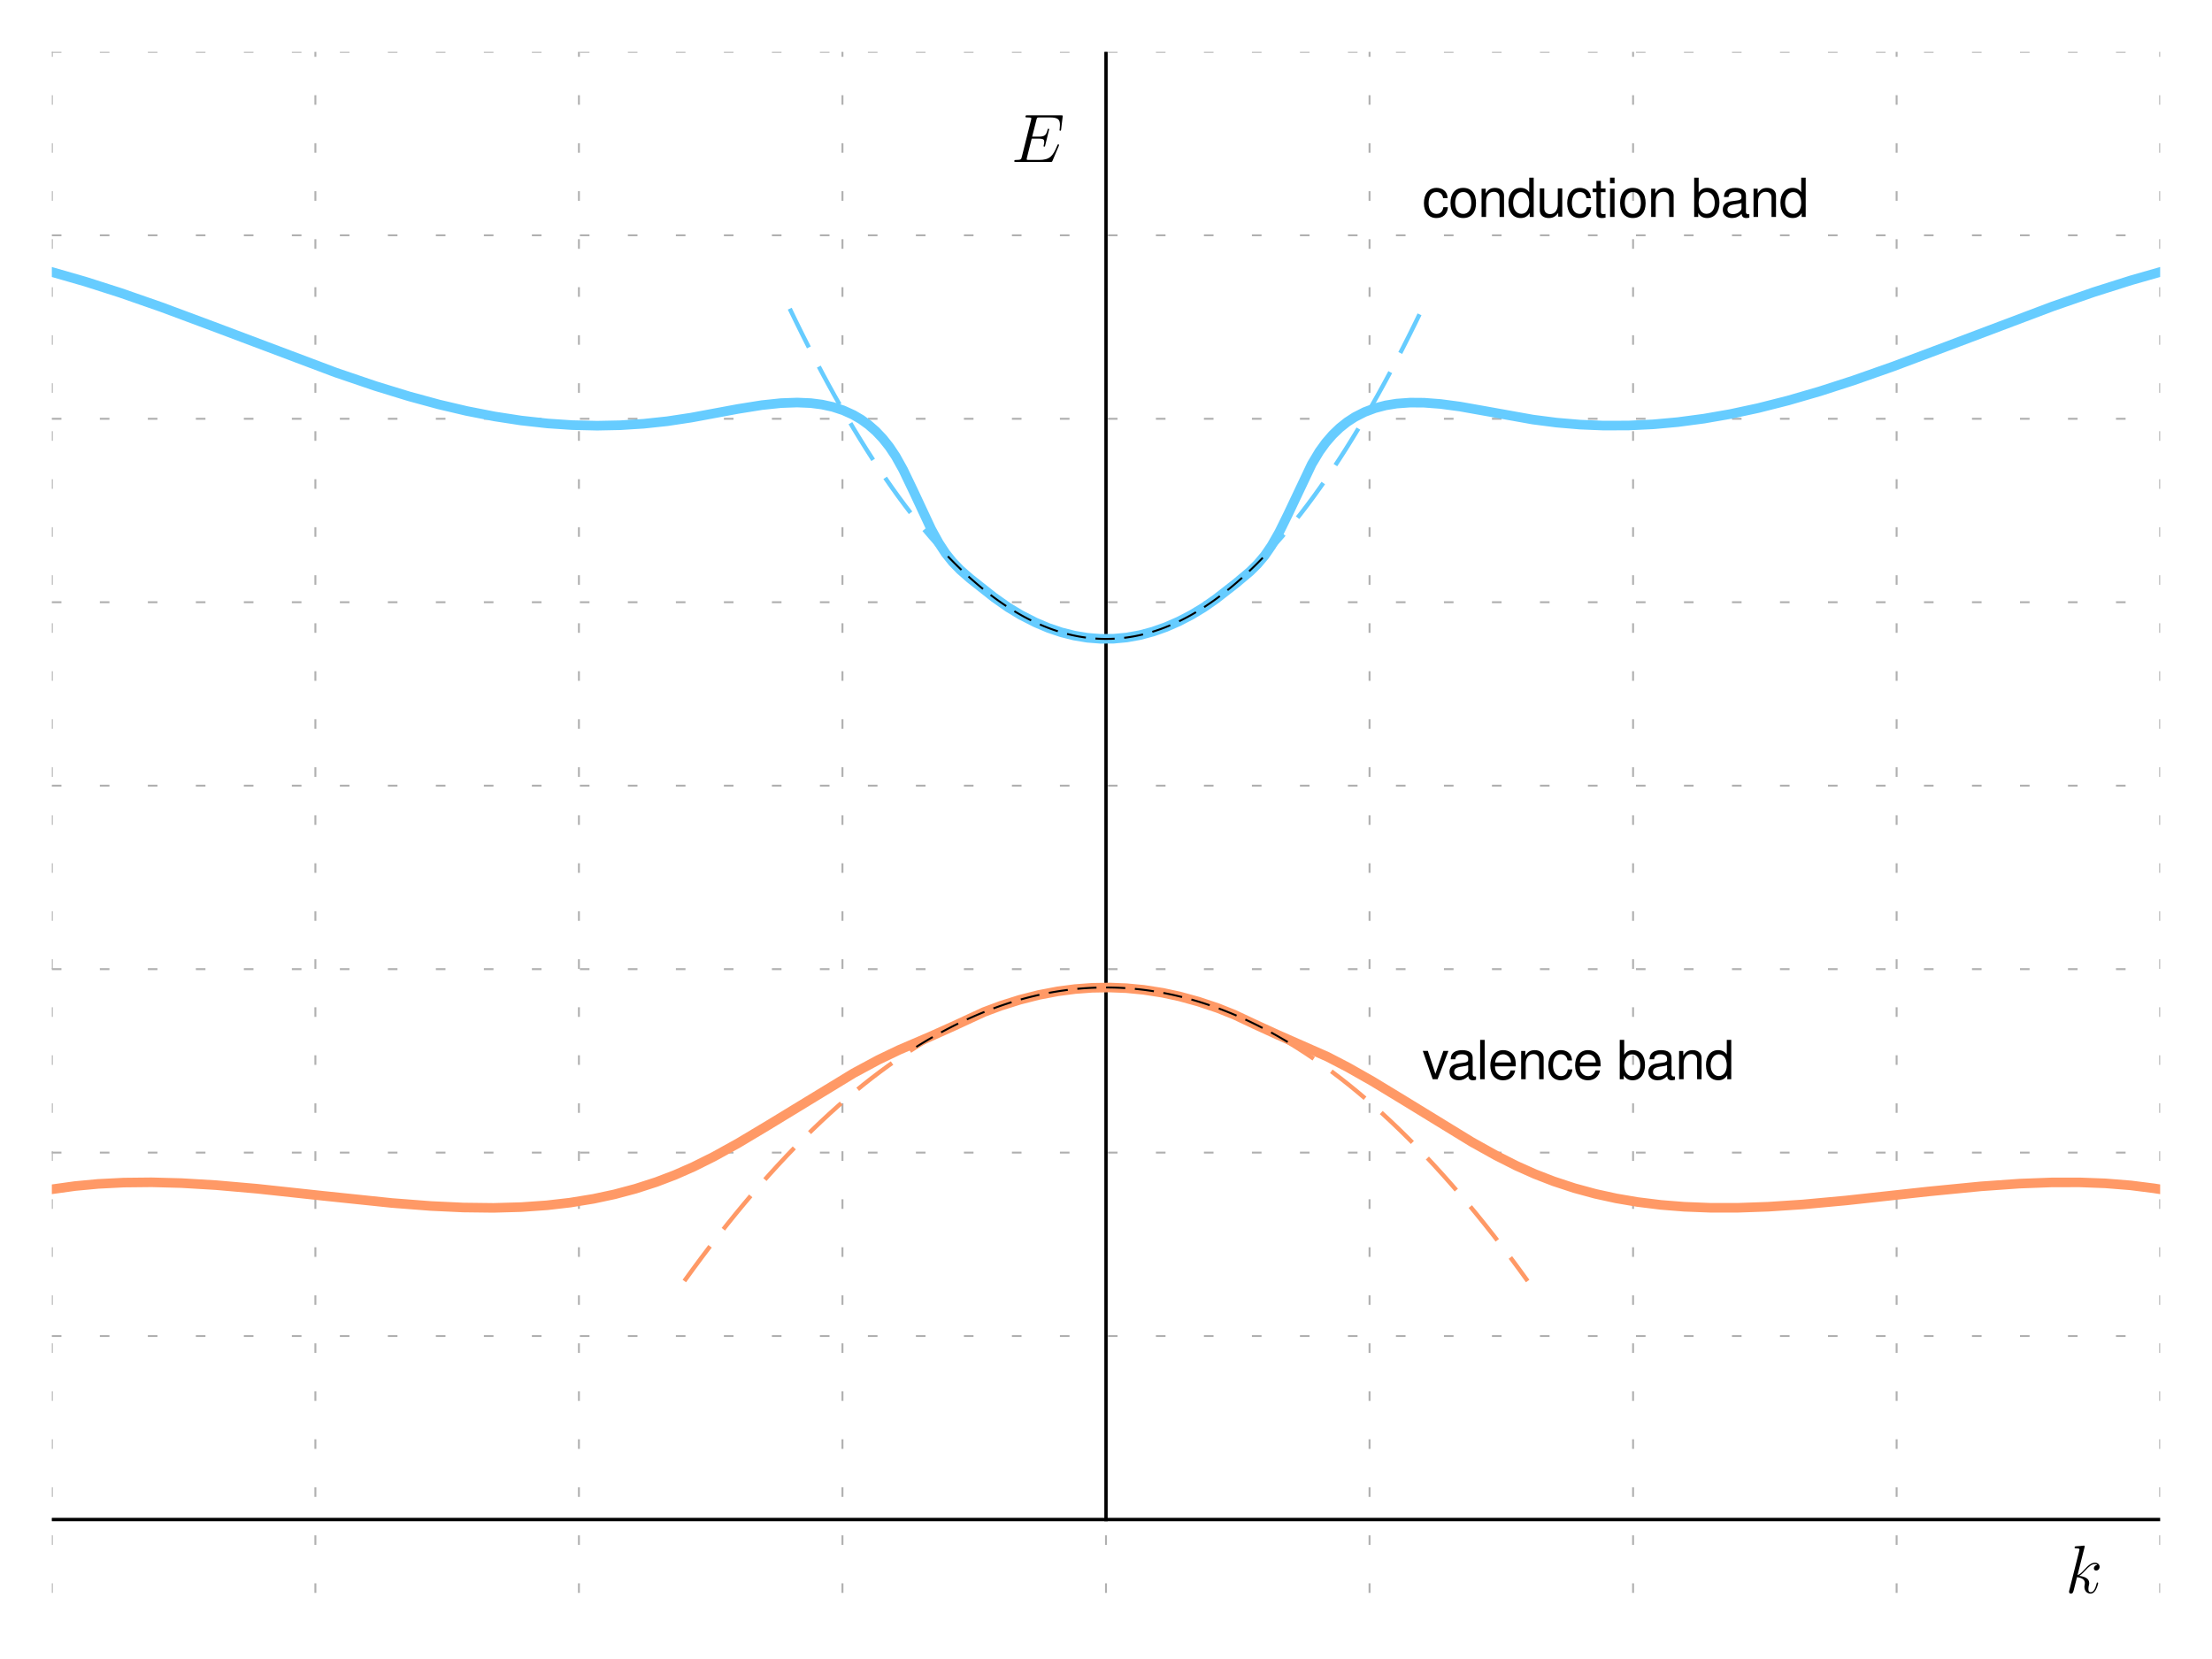 <?xml version="1.0" encoding="utf-8" standalone="no"?>
<!DOCTYPE svg PUBLIC "-//W3C//DTD SVG 1.1//EN"
  "http://www.w3.org/Graphics/SVG/1.1/DTD/svg11.dtd">
<svg xmlns:xlink="http://www.w3.org/1999/xlink" width="460.8pt" height="345.6pt" viewBox="0 0 460.8 345.6" xmlns="http://www.w3.org/2000/svg" version="1.1">
 <defs>
  <style type="text/css">*{stroke-linejoin: round; stroke-linecap: butt}</style>
 </defs>
 <g id="figure_1">
  <g id="patch_1">
   <path d="M 0 345.6 
L 460.8 345.6 
L 460.8 0 
L 0 0 
z
" style="fill: #ffffff"/>
  </g>
  <g id="axes_1">
   <g id="patch_2">
    <path d="M 10.8 331.829 
L 450 331.829 
L 450 10.8 
L 10.8 10.8 
z
" style="fill: #ffffff"/>
   </g>
   <g id="matplotlib.axis_1">
    <g id="xtick_1">
     <g id="line2d_1">
      <path d="M 10.8 331.829 
L 10.8 10.8 
" clip-path="url(#paf8de53dd4)" style="fill: none; stroke-dasharray: 2,8; stroke-dashoffset: 0; stroke: #b0b0b0; stroke-width: 0.4"/>
     </g>
    </g>
    <g id="xtick_2">
     <g id="line2d_2">
      <path d="M 65.7 331.829 
L 65.7 10.8 
" clip-path="url(#paf8de53dd4)" style="fill: none; stroke-dasharray: 2,8; stroke-dashoffset: 0; stroke: #b0b0b0; stroke-width: 0.4"/>
     </g>
    </g>
    <g id="xtick_3">
     <g id="line2d_3">
      <path d="M 120.6 331.829 
L 120.6 10.8 
" clip-path="url(#paf8de53dd4)" style="fill: none; stroke-dasharray: 2,8; stroke-dashoffset: 0; stroke: #b0b0b0; stroke-width: 0.4"/>
     </g>
    </g>
    <g id="xtick_4">
     <g id="line2d_4">
      <path d="M 175.5 331.829 
L 175.5 10.8 
" clip-path="url(#paf8de53dd4)" style="fill: none; stroke-dasharray: 2,8; stroke-dashoffset: 0; stroke: #b0b0b0; stroke-width: 0.4"/>
     </g>
    </g>
    <g id="xtick_5">
     <g id="line2d_5">
      <path d="M 230.4 331.829 
L 230.4 10.8 
" clip-path="url(#paf8de53dd4)" style="fill: none; stroke-dasharray: 2,8; stroke-dashoffset: 0; stroke: #b0b0b0; stroke-width: 0.4"/>
     </g>
    </g>
    <g id="xtick_6">
     <g id="line2d_6">
      <path d="M 285.3 331.829 
L 285.3 10.8 
" clip-path="url(#paf8de53dd4)" style="fill: none; stroke-dasharray: 2,8; stroke-dashoffset: 0; stroke: #b0b0b0; stroke-width: 0.4"/>
     </g>
    </g>
    <g id="xtick_7">
     <g id="line2d_7">
      <path d="M 340.2 331.829 
L 340.2 10.8 
" clip-path="url(#paf8de53dd4)" style="fill: none; stroke-dasharray: 2,8; stroke-dashoffset: 0; stroke: #b0b0b0; stroke-width: 0.4"/>
     </g>
    </g>
    <g id="xtick_8">
     <g id="line2d_8">
      <path d="M 395.1 331.829 
L 395.1 10.8 
" clip-path="url(#paf8de53dd4)" style="fill: none; stroke-dasharray: 2,8; stroke-dashoffset: 0; stroke: #b0b0b0; stroke-width: 0.4"/>
     </g>
    </g>
    <g id="xtick_9">
     <g id="line2d_9">
      <path d="M 450 331.829 
L 450 10.8 
" clip-path="url(#paf8de53dd4)" style="fill: none; stroke-dasharray: 2,8; stroke-dashoffset: 0; stroke: #b0b0b0; stroke-width: 0.4"/>
     </g>
    </g>
   </g>
   <g id="matplotlib.axis_2">
    <g id="ytick_1">
     <g id="line2d_10">
      <path d="M 10.8 316.542 
L 450 316.542 
" clip-path="url(#paf8de53dd4)" style="fill: none; stroke-dasharray: 2,8; stroke-dashoffset: 0; stroke: #b0b0b0; stroke-width: 0.4"/>
     </g>
    </g>
    <g id="ytick_2">
     <g id="line2d_11">
      <path d="M 10.8 278.324 
L 450 278.324 
" clip-path="url(#paf8de53dd4)" style="fill: none; stroke-dasharray: 2,8; stroke-dashoffset: 0; stroke: #b0b0b0; stroke-width: 0.4"/>
     </g>
    </g>
    <g id="ytick_3">
     <g id="line2d_12">
      <path d="M 10.8 240.107 
L 450 240.107 
" clip-path="url(#paf8de53dd4)" style="fill: none; stroke-dasharray: 2,8; stroke-dashoffset: 0; stroke: #b0b0b0; stroke-width: 0.4"/>
     </g>
    </g>
    <g id="ytick_4">
     <g id="line2d_13">
      <path d="M 10.8 201.889 
L 450 201.889 
" clip-path="url(#paf8de53dd4)" style="fill: none; stroke-dasharray: 2,8; stroke-dashoffset: 0; stroke: #b0b0b0; stroke-width: 0.4"/>
     </g>
    </g>
    <g id="ytick_5">
     <g id="line2d_14">
      <path d="M 10.8 163.671 
L 450 163.671 
" clip-path="url(#paf8de53dd4)" style="fill: none; stroke-dasharray: 2,8; stroke-dashoffset: 0; stroke: #b0b0b0; stroke-width: 0.4"/>
     </g>
    </g>
    <g id="ytick_6">
     <g id="line2d_15">
      <path d="M 10.8 125.453 
L 450 125.453 
" clip-path="url(#paf8de53dd4)" style="fill: none; stroke-dasharray: 2,8; stroke-dashoffset: 0; stroke: #b0b0b0; stroke-width: 0.4"/>
     </g>
    </g>
    <g id="ytick_7">
     <g id="line2d_16">
      <path d="M 10.8 87.236 
L 450 87.236 
" clip-path="url(#paf8de53dd4)" style="fill: none; stroke-dasharray: 2,8; stroke-dashoffset: 0; stroke: #b0b0b0; stroke-width: 0.4"/>
     </g>
    </g>
    <g id="ytick_8">
     <g id="line2d_17">
      <path d="M 10.8 49.018 
L 450 49.018 
" clip-path="url(#paf8de53dd4)" style="fill: none; stroke-dasharray: 2,8; stroke-dashoffset: 0; stroke: #b0b0b0; stroke-width: 0.4"/>
     </g>
    </g>
    <g id="ytick_9">
     <g id="line2d_18">
      <path d="M 10.8 10.8 
L 450 10.8 
" clip-path="url(#paf8de53dd4)" style="fill: none; stroke-dasharray: 2,8; stroke-dashoffset: 0; stroke: #b0b0b0; stroke-width: 0.4"/>
     </g>
    </g>
   </g>
   <g id="line2d_19">
    <path d="M 10.8 316.542 
L 450 316.542 
" clip-path="url(#paf8de53dd4)" style="fill: none; stroke: #000000; stroke-width: 0.7; stroke-linecap: square"/>
   </g>
   <g id="line2d_20">
    <path d="M 230.4 316.542 
L 230.4 -1 
" clip-path="url(#paf8de53dd4)" style="fill: none; stroke: #000000; stroke-width: 0.7; stroke-linecap: square"/>
   </g>
   <g id="line2d_21">
    <path d="M 10.8 247.75 
L 15.623 247.078 
L 20.472 246.625 
L 25.788 246.355 
L 31.576 246.295 
L 37.838 246.461 
L 45.024 246.888 
L 53.589 247.637 
L 66.702 249.048 
L 81.631 250.603 
L 89.756 251.231 
L 96.507 251.547 
L 102.787 251.623 
L 108.594 251.462 
L 113.931 251.086 
L 118.801 250.525 
L 123.647 249.734 
L 128.029 248.798 
L 132.388 247.638 
L 136.721 246.239 
L 140.598 244.762 
L 144.452 243.067 
L 148.708 240.945 
L 153.79 238.135 
L 160.116 234.348 
L 177.855 223.543 
L 182.977 220.787 
L 187.278 218.724 
L 193.772 215.94 
L 198.521 213.809 
L 204.984 210.822 
L 208.473 209.521 
L 212.422 208.275 
L 216.392 207.265 
L 220.381 206.506 
L 223.938 206.041 
L 227.502 205.777 
L 231.069 205.714 
L 234.635 205.853 
L 238.197 206.192 
L 242.194 206.813 
L 245.734 207.574 
L 249.697 208.666 
L 253.639 209.985 
L 257.115 211.372 
L 261.419 213.397 
L 266.162 215.569 
L 276.536 220.143 
L 280.816 222.363 
L 285.917 225.259 
L 292.679 229.369 
L 306.588 237.891 
L 311.667 240.721 
L 315.921 242.866 
L 319.772 244.585 
L 323.647 246.086 
L 327.977 247.51 
L 332.334 248.692 
L 336.714 249.65 
L 341.116 250.399 
L 345.982 251 
L 350.87 251.39 
L 356.224 251.599 
L 362.047 251.601 
L 368.341 251.383 
L 375.555 250.91 
L 384.595 250.078 
L 401.789 248.199 
L 412.624 247.139 
L 420.72 246.57 
L 427.437 246.319 
L 433.234 246.312 
L 438.559 246.511 
L 443.857 246.934 
L 448.687 247.544 
L 450 247.75 
L 450 247.75 
" clip-path="url(#paf8de53dd4)" style="fill: none; stroke: #ff9966; stroke-width: 2; stroke-linecap: square"/>
   </g>
   <g id="line2d_22">
    <path d="M 142.56 266.859 
L 144.335 264.413 
L 146.109 262.018 
L 147.884 259.672 
L 149.658 257.376 
L 151.433 255.13 
L 153.207 252.934 
L 154.982 250.787 
L 156.756 248.691 
L 158.531 246.645 
L 160.305 244.648 
L 162.08 242.702 
L 163.855 240.805 
L 165.629 238.958 
L 167.404 237.161 
L 169.178 235.414 
L 170.953 233.717 
L 172.727 232.07 
L 174.502 230.473 
L 176.276 228.926 
L 178.051 227.429 
L 179.825 225.981 
L 181.6 224.584 
L 183.375 223.236 
L 185.149 221.938 
L 186.924 220.69 
L 188.698 219.493 
L 190.473 218.345 
L 192.247 217.247 
L 194.022 216.198 
L 195.796 215.2 
L 197.571 214.252 
L 199.345 213.353 
L 201.12 212.505 
L 202.895 211.706 
L 204.669 210.958 
L 206.444 210.259 
L 208.218 209.61 
L 209.993 209.011 
L 211.767 208.462 
L 213.542 207.963 
L 215.316 207.514 
L 217.091 207.114 
L 218.865 206.765 
L 220.64 206.466 
L 222.415 206.216 
L 224.189 206.016 
L 225.964 205.867 
L 227.738 205.767 
L 229.513 205.717 
L 231.287 205.717 
L 233.062 205.767 
L 234.836 205.867 
L 236.611 206.016 
L 238.385 206.216 
L 240.16 206.466 
L 241.935 206.765 
L 243.709 207.114 
L 245.484 207.514 
L 247.258 207.963 
L 249.033 208.462 
L 250.807 209.011 
L 252.582 209.61 
L 254.356 210.259 
L 256.131 210.958 
L 257.905 211.706 
L 259.68 212.505 
L 261.455 213.353 
L 263.229 214.252 
L 265.004 215.2 
L 266.778 216.198 
L 268.553 217.247 
L 270.327 218.345 
L 272.102 219.493 
L 273.876 220.69 
L 275.651 221.938 
L 277.425 223.236 
L 279.2 224.584 
L 280.975 225.981 
L 282.749 227.429 
L 284.524 228.926 
L 286.298 230.473 
L 288.073 232.07 
L 289.847 233.717 
L 291.622 235.414 
L 293.396 237.161 
L 295.171 238.958 
L 296.945 240.805 
L 298.72 242.702 
L 300.495 244.648 
L 302.269 246.645 
L 304.044 248.691 
L 305.818 250.787 
L 307.593 252.934 
L 309.367 255.13 
L 311.142 257.376 
L 312.916 259.672 
L 314.691 262.018 
L 316.465 264.413 
L 318.24 266.859 
" clip-path="url(#paf8de53dd4)" style="fill: none; stroke-dasharray: 9,4.5; stroke-dashoffset: 0; stroke: #ff9966; stroke-width: 0.9"/>
   </g>
   <g id="line2d_23">
    <path d="M 190.872 218.093 
L 191.671 217.598 
L 192.469 217.113 
L 193.268 216.638 
L 194.066 216.173 
L 194.865 215.718 
L 195.663 215.273 
L 196.462 214.839 
L 197.26 214.414 
L 198.059 214 
L 198.857 213.595 
L 199.656 213.201 
L 200.455 212.817 
L 201.253 212.443 
L 202.052 212.079 
L 202.85 211.726 
L 203.649 211.382 
L 204.447 211.048 
L 205.246 210.725 
L 206.044 210.412 
L 206.843 210.108 
L 207.641 209.815 
L 208.44 209.532 
L 209.239 209.259 
L 210.037 208.997 
L 210.836 208.744 
L 211.634 208.501 
L 212.433 208.269 
L 213.231 208.047 
L 214.03 207.834 
L 214.828 207.632 
L 215.627 207.44 
L 216.425 207.258 
L 217.224 207.086 
L 218.023 206.925 
L 218.821 206.773 
L 219.62 206.632 
L 220.418 206.5 
L 221.217 206.379 
L 222.015 206.268 
L 222.814 206.167 
L 223.612 206.076 
L 224.411 205.995 
L 225.209 205.924 
L 226.008 205.863 
L 226.807 205.813 
L 227.605 205.773 
L 228.404 205.742 
L 229.202 205.722 
L 230.001 205.712 
L 230.799 205.712 
L 231.598 205.722 
L 232.396 205.742 
L 233.195 205.773 
L 233.993 205.813 
L 234.792 205.863 
L 235.591 205.924 
L 236.389 205.995 
L 237.188 206.076 
L 237.986 206.167 
L 238.785 206.268 
L 239.583 206.379 
L 240.382 206.5 
L 241.18 206.632 
L 241.979 206.773 
L 242.777 206.925 
L 243.576 207.086 
L 244.375 207.258 
L 245.173 207.44 
L 245.972 207.632 
L 246.77 207.834 
L 247.569 208.047 
L 248.367 208.269 
L 249.166 208.501 
L 249.964 208.744 
L 250.763 208.997 
L 251.561 209.259 
L 252.36 209.532 
L 253.159 209.815 
L 253.957 210.108 
L 254.756 210.412 
L 255.554 210.725 
L 256.353 211.048 
L 257.151 211.382 
L 257.95 211.726 
L 258.748 212.079 
L 259.547 212.443 
L 260.345 212.817 
L 261.144 213.201 
L 261.943 213.595 
L 262.741 214 
L 263.54 214.414 
L 264.338 214.839 
L 265.137 215.273 
L 265.935 215.718 
L 266.734 216.173 
L 267.532 216.638 
L 268.331 217.113 
L 269.129 217.598 
L 269.928 218.093 
" clip-path="url(#paf8de53dd4)" style="fill: none; stroke-dasharray: 4,2; stroke-dashoffset: 0; stroke: #000000; stroke-width: 0.4"/>
   </g>
   <g id="line2d_24">
    <path d="M 10.8 56.661 
L 17.764 58.664 
L 25.07 60.999 
L 33.61 63.974 
L 44.232 67.929 
L 69.95 77.611 
L 78.231 80.424 
L 85.246 82.575 
L 91.43 84.255 
L 97.223 85.616 
L 103.075 86.759 
L 108.538 87.599 
L 114.07 88.212 
L 119.206 88.557 
L 124.412 88.678 
L 129.21 88.581 
L 134.076 88.275 
L 139.014 87.749 
L 144.028 86.991 
L 153.678 85.198 
L 158.719 84.393 
L 162.685 83.976 
L 166.08 83.854 
L 168.92 83.978 
L 171.228 84.272 
L 173.475 84.764 
L 175.654 85.475 
L 177.758 86.427 
L 179.382 87.378 
L 180.951 88.51 
L 182.46 89.832 
L 183.906 91.358 
L 185.285 93.098 
L 186.594 95.064 
L 188.135 97.828 
L 190.183 102.092 
L 194.003 110.259 
L 195.6 113.151 
L 196.973 115.246 
L 198.451 117.092 
L 200.022 118.709 
L 202.072 120.507 
L 207.083 124.459 
L 210.047 126.543 
L 212.64 128.106 
L 215.713 129.677 
L 218.379 130.806 
L 221.071 131.718 
L 223.786 132.404 
L 226.516 132.858 
L 229.257 133.076 
L 232 133.056 
L 234.739 132.798 
L 237.468 132.305 
L 240.179 131.581 
L 242.867 130.632 
L 245.528 129.469 
L 248.16 128.106 
L 250.753 126.543 
L 253.297 124.773 
L 257.475 121.517 
L 260.374 119.084 
L 261.964 117.515 
L 263.467 115.732 
L 264.865 113.695 
L 266.487 110.857 
L 268.302 107.169 
L 273.271 96.686 
L 274.852 94.052 
L 276.196 92.2 
L 277.609 90.569 
L 279.087 89.146 
L 280.626 87.921 
L 282.223 86.881 
L 284.295 85.826 
L 286.445 85.021 
L 288.666 84.444 
L 290.95 84.074 
L 293.765 83.87 
L 296.65 83.892 
L 300.088 84.153 
L 304.089 84.686 
L 310.171 85.764 
L 319.289 87.399 
L 324.265 88.04 
L 329.166 88.455 
L 333.997 88.655 
L 339.237 88.64 
L 344.404 88.395 
L 349.505 87.935 
L 355.001 87.206 
L 360.434 86.26 
L 366.258 85.013 
L 372.469 83.441 
L 379.068 81.528 
L 386.06 79.269 
L 394.328 76.36 
L 405.635 72.119 
L 427.636 63.814 
L 436.183 60.848 
L 443.958 58.386 
L 450 56.661 
L 450 56.661 
" clip-path="url(#paf8de53dd4)" style="fill: none; stroke: #66ccff; stroke-width: 2; stroke-linecap: square"/>
   </g>
   <g id="line2d_25">
    <path d="M 164.52 64.305 
L 165.851 67.056 
L 167.182 69.752 
L 168.513 72.391 
L 169.844 74.974 
L 171.175 77.5 
L 172.505 79.971 
L 173.836 82.385 
L 175.167 84.744 
L 176.498 87.046 
L 177.829 89.292 
L 179.16 91.482 
L 180.491 93.616 
L 181.822 95.693 
L 183.153 97.715 
L 184.484 99.68 
L 185.815 101.589 
L 187.145 103.442 
L 188.476 105.239 
L 189.807 106.98 
L 191.138 108.664 
L 192.469 110.293 
L 193.8 111.865 
L 195.131 113.381 
L 196.462 114.841 
L 197.793 116.245 
L 199.124 117.592 
L 200.455 118.884 
L 201.785 120.119 
L 203.116 121.298 
L 204.447 122.421 
L 205.778 123.488 
L 207.109 124.499 
L 208.44 125.453 
L 209.771 126.352 
L 211.102 127.194 
L 212.433 127.98 
L 213.764 128.71 
L 215.095 129.384 
L 216.425 130.002 
L 217.756 130.563 
L 219.087 131.068 
L 220.418 131.518 
L 221.749 131.911 
L 223.08 132.248 
L 224.411 132.528 
L 225.742 132.753 
L 227.073 132.921 
L 228.404 133.034 
L 229.735 133.09 
L 231.065 133.09 
L 232.396 133.034 
L 233.727 132.921 
L 235.058 132.753 
L 236.389 132.528 
L 237.72 132.248 
L 239.051 131.911 
L 240.382 131.518 
L 241.713 131.068 
L 243.044 130.563 
L 244.375 130.002 
L 245.705 129.384 
L 247.036 128.71 
L 248.367 127.98 
L 249.698 127.194 
L 251.029 126.352 
L 252.36 125.453 
L 253.691 124.499 
L 255.022 123.488 
L 256.353 122.421 
L 257.684 121.298 
L 259.015 120.119 
L 260.345 118.884 
L 261.676 117.592 
L 263.007 116.245 
L 264.338 114.841 
L 265.669 113.381 
L 267 111.865 
L 268.331 110.293 
L 269.662 108.664 
L 270.993 106.98 
L 272.324 105.239 
L 273.655 103.442 
L 274.985 101.589 
L 276.316 99.68 
L 277.647 97.715 
L 278.978 95.693 
L 280.309 93.616 
L 281.64 91.482 
L 282.971 89.292 
L 284.302 87.046 
L 285.633 84.744 
L 286.964 82.385 
L 288.295 79.971 
L 289.625 77.5 
L 290.956 74.974 
L 292.287 72.391 
L 293.618 69.752 
L 294.949 67.056 
L 296.28 64.305 
" clip-path="url(#paf8de53dd4)" style="fill: none; stroke-dasharray: 9,4.5; stroke-dashoffset: 0; stroke: #66ccff; stroke-width: 0.9"/>
   </g>
   <g id="line2d_26">
    <path d="M 197.46 115.899 
L 198.125 116.587 
L 198.791 117.261 
L 199.456 117.92 
L 200.122 118.566 
L 200.787 119.198 
L 201.453 119.815 
L 202.118 120.419 
L 202.784 121.009 
L 203.449 121.584 
L 204.115 122.146 
L 204.78 122.693 
L 205.445 123.227 
L 206.111 123.746 
L 206.776 124.251 
L 207.442 124.743 
L 208.107 125.22 
L 208.773 125.683 
L 209.438 126.132 
L 210.104 126.568 
L 210.769 126.989 
L 211.435 127.396 
L 212.1 127.789 
L 212.765 128.168 
L 213.431 128.533 
L 214.096 128.884 
L 214.762 129.221 
L 215.427 129.544 
L 216.093 129.852 
L 216.758 130.147 
L 217.424 130.428 
L 218.089 130.695 
L 218.755 130.947 
L 219.42 131.186 
L 220.085 131.411 
L 220.751 131.621 
L 221.416 131.818 
L 222.082 132 
L 222.747 132.169 
L 223.413 132.323 
L 224.078 132.463 
L 224.744 132.59 
L 225.409 132.702 
L 226.075 132.8 
L 226.74 132.885 
L 227.405 132.955 
L 228.071 133.011 
L 228.736 133.053 
L 229.402 133.081 
L 230.067 133.095 
L 230.733 133.095 
L 231.398 133.081 
L 232.064 133.053 
L 232.729 133.011 
L 233.395 132.955 
L 234.06 132.885 
L 234.725 132.8 
L 235.391 132.702 
L 236.056 132.59 
L 236.722 132.463 
L 237.387 132.323 
L 238.053 132.169 
L 238.718 132 
L 239.384 131.818 
L 240.049 131.621 
L 240.715 131.411 
L 241.38 131.186 
L 242.045 130.947 
L 242.711 130.695 
L 243.376 130.428 
L 244.042 130.147 
L 244.707 129.852 
L 245.373 129.544 
L 246.038 129.221 
L 246.704 128.884 
L 247.369 128.533 
L 248.035 128.168 
L 248.7 127.789 
L 249.365 127.396 
L 250.031 126.989 
L 250.696 126.568 
L 251.362 126.132 
L 252.027 125.683 
L 252.693 125.22 
L 253.358 124.743 
L 254.024 124.251 
L 254.689 123.746 
L 255.355 123.227 
L 256.02 122.693 
L 256.685 122.146 
L 257.351 121.584 
L 258.016 121.009 
L 258.682 120.419 
L 259.347 119.815 
L 260.013 119.198 
L 260.678 118.566 
L 261.344 117.92 
L 262.009 117.261 
L 262.675 116.587 
L 263.34 115.899 
" clip-path="url(#paf8de53dd4)" style="fill: none; stroke-dasharray: 4,2; stroke-dashoffset: 0; stroke: #000000; stroke-width: 0.4"/>
   </g>
   <g id="patch_3">
    <path d="M 10.8 331.829 
L 10.8 10.8 
" style="fill: none"/>
   </g>
   <g id="patch_4">
    <path d="M 450 331.829 
L 450 10.8 
" style="fill: none"/>
   </g>
   <g id="patch_5">
    <path d="M 10.8 331.829 
L 450 331.829 
" style="fill: none"/>
   </g>
   <g id="patch_6">
    <path d="M 10.8 10.8 
L 450 10.8 
" style="fill: none"/>
   </g>
   <g id="text_1">
    <!-- $k$ -->
    <g transform="translate(430.236 331.829) scale(0.14 -0.14)">
     <defs>
      <path id="CMMI12-6b" d="M 1798 4257 
C 1805 4283 1818 4321 1818 4352 
C 1818 4416 1754 4416 1741 4416 
C 1734 4416 1504 4393 1389 4377 
C 1280 4377 1184 4358 1069 4358 
C 915 4345 870 4339 870 4224 
C 870 4160 934 4160 998 4160 
C 1325 4160 1325 4103 1325 4040 
C 1325 4015 1325 4002 1293 3888 
L 378 248 
C 352 152 352 140 352 101 
C 352 -38 461 -64 525 -64 
C 704 -64 742 77 794 275 
L 1094 1469 
C 1555 1418 1830 1226 1830 920 
C 1830 881 1830 856 1811 760 
C 1786 664 1786 588 1786 556 
C 1786 185 2029 -64 2355 -64 
C 2650 -64 2803 204 2854 294 
C 2989 530 3072 888 3072 913 
C 3072 945 3046 971 3008 971 
C 2950 971 2944 945 2918 843 
C 2829 511 2694 64 2368 64 
C 2240 64 2157 128 2157 370 
C 2157 492 2182 632 2208 728 
C 2234 843 2234 849 2234 926 
C 2234 1303 1894 1514 1306 1590 
C 1536 1731 1766 1980 1856 2076 
C 2221 2484 2470 2689 2765 2689 
C 2912 2689 2950 2650 2995 2612 
C 2758 2586 2669 2420 2669 2293 
C 2669 2139 2790 2088 2880 2088 
C 3053 2088 3206 2235 3206 2440 
C 3206 2625 3059 2816 2771 2816 
C 2419 2816 2131 2567 1677 2056 
C 1613 1980 1376 1737 1139 1648 
L 1798 4257 
z
" transform="scale(0.016)"/>
     </defs>
     <use xlink:href="#CMMI12-6b" transform="scale(0.996)"/>
    </g>
   </g>
   <g id="text_2">
    <!-- $E$ -->
    <g transform="translate(210.636 33.731) scale(0.14 -0.14)">
     <defs>
      <path id="CMMI12-45" d="M 4448 1489 
C 4454 1508 4474 1554 4474 1579 
C 4474 1611 4448 1643 4410 1643 
C 4384 1643 4371 1637 4352 1617 
C 4339 1611 4339 1598 4282 1469 
C 3904 570 3629 185 2605 185 
L 1670 185 
C 1581 185 1568 185 1530 192 
C 1459 198 1453 211 1453 262 
C 1453 307 1466 345 1478 403 
L 1920 2176 
L 2554 2176 
C 3053 2176 3091 2066 3091 1874 
C 3091 1810 3091 1752 3046 1560 
C 3034 1534 3027 1508 3027 1489 
C 3027 1444 3059 1425 3098 1425 
C 3155 1425 3162 1469 3187 1559 
L 3552 3042 
C 3552 3073 3526 3105 3488 3105 
C 3430 3105 3424 3080 3398 2990 
C 3270 2501 3142 2361 2573 2361 
L 1965 2361 
L 2362 3930 
C 2419 4154 2432 4154 2694 4154 
L 3610 4154 
C 4397 4154 4557 3943 4557 3458 
C 4557 3451 4557 3273 4531 3062 
C 4525 3036 4518 2998 4518 2985 
C 4518 2934 4550 2915 4589 2915 
C 4634 2915 4659 2941 4672 3055 
L 4806 4174 
C 4806 4195 4819 4263 4819 4277 
C 4819 4352 4762 4352 4646 4352 
L 1523 4352 
C 1402 4352 1338 4352 1338 4229 
C 1338 4154 1382 4154 1491 4154 
C 1888 4154 1888 4114 1888 4052 
C 1888 4020 1882 3994 1862 3924 
L 998 473 
C 941 249 928 185 480 185 
C 358 185 294 185 294 70 
C 294 0 333 0 461 0 
L 3674 0 
C 3814 0 3821 6 3866 110 
L 4448 1489 
z
" transform="scale(0.016)"/>
     </defs>
     <use xlink:href="#CMMI12-45" transform="scale(0.996)"/>
    </g>
   </g>
   <g id="text_3">
    <!-- $\text{conduction band}$ -->
    <g transform="translate(296.28 45.196) scale(0.11 -0.11)">
     <defs>
      <path id="NimbusSanL-Regu-63" d="M 3014 2236 
C 2989 2562 2918 2773 2790 2958 
C 2560 3271 2157 3456 1690 3456 
C 787 3456 198 2742 198 1632 
C 198 554 774 -128 1683 -128 
C 2483 -128 2989 350 3053 1167 
L 2515 1167 
C 2426 632 2150 365 1696 365 
C 1107 365 755 843 755 1632 
C 755 2466 1101 2962 1683 2962 
C 2131 2962 2413 2701 2477 2236 
L 3014 2236 
z
" transform="scale(0.016)"/>
      <path id="NimbusSanL-Regu-6f" d="M 1741 3456 
C 800 3456 230 2786 230 1663 
C 230 541 794 -128 1747 -128 
C 2688 -128 3264 541 3264 1638 
C 3264 2792 2707 3456 1741 3456 
z
M 1747 2962 
C 2349 2962 2707 2472 2707 1645 
C 2707 861 2336 365 1747 365 
C 1152 365 787 855 787 1663 
C 787 2466 1152 2962 1747 2962 
z
" transform="scale(0.016)"/>
      <path id="NimbusSanL-Regu-6e" d="M 448 3359 
L 448 0 
L 986 0 
L 986 1853 
C 986 2539 1344 2988 1894 2988 
C 2317 2988 2586 2731 2586 2327 
L 2586 0 
L 3117 0 
L 3117 2539 
C 3117 3097 2701 3456 2054 3456 
C 1555 3456 1235 3263 941 2796 
L 941 3359 
L 448 3359 
z
" transform="scale(0.016)"/>
      <path id="NimbusSanL-Regu-64" d="M 3168 4672 
L 2637 4672 
L 2637 2937 
C 2413 3276 2054 3456 1606 3456 
C 736 3456 166 2761 166 1695 
C 166 566 723 -128 1626 -128 
C 2086 -128 2406 45 2694 461 
L 2694 -2 
L 3168 -2 
L 3168 4672 
z
M 1696 2956 
C 2272 2956 2637 2447 2637 1651 
C 2637 881 2266 372 1702 372 
C 1114 372 723 887 723 1664 
C 723 2440 1114 2956 1696 2956 
z
" transform="scale(0.016)"/>
      <path id="NimbusSanL-Regu-75" d="M 3085 33 
L 3085 3392 
L 2554 3392 
L 2554 1479 
C 2554 790 2195 340 1638 340 
C 1216 340 947 597 947 1003 
L 947 3392 
L 416 3392 
L 416 792 
C 416 232 832 -128 1485 -128 
C 1978 -128 2291 45 2605 488 
L 2605 33 
L 3085 33 
z
" transform="scale(0.016)"/>
      <path id="NimbusSanL-Regu-74" d="M 1626 3380 
L 1075 3380 
L 1075 4288 
L 544 4288 
L 544 3380 
L 90 3380 
L 90 2944 
L 544 2944 
L 544 404 
C 544 64 774 -128 1190 -128 
C 1318 -128 1446 -116 1626 -83 
L 1626 366 
C 1555 346 1472 340 1370 340 
C 1139 340 1075 404 1075 641 
L 1075 2944 
L 1626 2944 
L 1626 3380 
z
" transform="scale(0.016)"/>
      <path id="NimbusSanL-Regu-69" d="M 960 3359 
L 429 3359 
L 429 0 
L 960 0 
L 960 3359 
z
M 960 4672 
L 422 4672 
L 422 3999 
L 960 3999 
L 960 4672 
z
" transform="scale(0.016)"/>
      <path id="NimbusSanL-Regu-62" d="M 346 4672 
L 346 -2 
L 826 -2 
L 826 448 
C 1082 57 1421 -128 1888 -128 
C 2771 -128 3347 592 3347 1702 
C 3347 2786 2797 3456 1914 3456 
C 1453 3456 1126 3282 877 2905 
L 877 4672 
L 346 4672 
z
M 1811 2956 
C 2406 2956 2790 2440 2790 1645 
C 2790 887 2394 372 1811 372 
C 1248 372 877 881 877 1664 
C 877 2447 1248 2956 1811 2956 
z
" transform="scale(0.016)"/>
      <path id="NimbusSanL-Regu-61" d="M 3424 333 
C 3366 320 3341 320 3309 320 
C 3123 320 3021 415 3021 581 
L 3021 2545 
C 3021 3137 2586 3456 1760 3456 
C 1274 3456 870 3316 646 3066 
C 493 2893 429 2702 416 2370 
L 954 2370 
C 998 2777 1242 2962 1741 2962 
C 2221 2962 2490 2783 2490 2465 
L 2490 2325 
C 2490 2101 2355 2006 1933 1955 
C 1178 1860 1062 1834 858 1751 
C 467 1592 269 1292 269 859 
C 269 254 691 -128 1370 -128 
C 1792 -128 2131 19 2509 365 
C 2547 25 2714 -128 3059 -128 
C 3168 -128 3251 -116 3424 -70 
L 3424 333 
z
M 2490 1072 
C 2490 893 2438 785 2278 639 
C 2061 441 1798 340 1485 340 
C 1069 340 826 537 826 874 
C 826 1225 1062 1403 1632 1486 
C 2195 1562 2310 1588 2490 1670 
L 2490 1072 
z
" transform="scale(0.016)"/>
     </defs>
     <use xlink:href="#NimbusSanL-Regu-63" transform="scale(0.996)"/>
     <use xlink:href="#NimbusSanL-Regu-6f" transform="translate(49.813 0) scale(0.996)"/>
     <use xlink:href="#NimbusSanL-Regu-6e" transform="translate(105.205 0) scale(0.996)"/>
     <use xlink:href="#NimbusSanL-Regu-64" transform="translate(160.597 0) scale(0.996)"/>
     <use xlink:href="#NimbusSanL-Regu-75" transform="translate(215.988 0) scale(0.996)"/>
     <use xlink:href="#NimbusSanL-Regu-63" transform="translate(271.38 0) scale(0.996)"/>
     <use xlink:href="#NimbusSanL-Regu-74" transform="translate(321.193 0) scale(0.996)"/>
     <use xlink:href="#NimbusSanL-Regu-69" transform="translate(348.888 0) scale(0.996)"/>
     <use xlink:href="#NimbusSanL-Regu-6f" transform="translate(371.005 0) scale(0.996)"/>
     <use xlink:href="#NimbusSanL-Regu-6e" transform="translate(426.397 0) scale(0.996)"/>
     <use xlink:href="#NimbusSanL-Regu-62" transform="translate(509.484 0) scale(0.996)"/>
     <use xlink:href="#NimbusSanL-Regu-61" transform="translate(564.875 0) scale(0.996)"/>
     <use xlink:href="#NimbusSanL-Regu-6e" transform="translate(620.267 0) scale(0.996)"/>
     <use xlink:href="#NimbusSanL-Regu-64" transform="translate(675.659 0) scale(0.996)"/>
    </g>
   </g>
   <g id="text_4">
    <!-- $\text{valence band}$ -->
    <g transform="translate(296.28 224.819) scale(0.11 -0.11)">
     <defs>
      <path id="NimbusSanL-Regu-76" d="M 1824 0 
L 3110 3360 
L 2509 3360 
L 1562 635 
L 666 3360 
L 64 3360 
L 1242 0 
L 1824 0 
z
" transform="scale(0.016)"/>
      <path id="NimbusSanL-Regu-6c" d="M 973 4672 
L 435 4672 
L 435 -2 
L 973 -2 
L 973 4672 
z
" transform="scale(0.016)"/>
      <path id="NimbusSanL-Regu-65" d="M 3283 1529 
C 3283 2034 3245 2338 3149 2584 
C 2931 3127 2419 3456 1792 3456 
C 858 3456 256 2742 256 1645 
C 256 547 838 -128 1779 -128 
C 2547 -128 3078 310 3213 1044 
L 2675 1044 
C 2528 598 2227 365 1798 365 
C 1459 365 1171 520 992 805 
C 864 998 819 1193 813 1529 
L 3283 1529 
z
M 826 1984 
C 870 2577 1248 2962 1786 2962 
C 2310 2962 2714 2530 2714 1984 
C 2714 1984 2714 1984 2707 1984 
L 826 1984 
z
" transform="scale(0.016)"/>
     </defs>
     <use xlink:href="#NimbusSanL-Regu-76" transform="scale(0.996)"/>
     <use xlink:href="#NimbusSanL-Regu-61" transform="translate(47.323 0) scale(0.996)"/>
     <use xlink:href="#NimbusSanL-Regu-6c" transform="translate(102.714 0) scale(0.996)"/>
     <use xlink:href="#NimbusSanL-Regu-65" transform="translate(124.831 0) scale(0.996)"/>
     <use xlink:href="#NimbusSanL-Regu-6e" transform="translate(180.223 0) scale(0.996)"/>
     <use xlink:href="#NimbusSanL-Regu-63" transform="translate(235.614 0) scale(0.996)"/>
     <use xlink:href="#NimbusSanL-Regu-65" transform="translate(285.428 0) scale(0.996)"/>
     <use xlink:href="#NimbusSanL-Regu-62" transform="translate(368.514 0) scale(0.996)"/>
     <use xlink:href="#NimbusSanL-Regu-61" transform="translate(423.906 0) scale(0.996)"/>
     <use xlink:href="#NimbusSanL-Regu-6e" transform="translate(479.298 0) scale(0.996)"/>
     <use xlink:href="#NimbusSanL-Regu-64" transform="translate(534.689 0) scale(0.996)"/>
    </g>
   </g>
  </g>
 </g>
 <defs>
  <clipPath id="paf8de53dd4">
   <rect x="10.8" y="10.8" width="439.2" height="321.029"/>
  </clipPath>
 </defs>
</svg>
